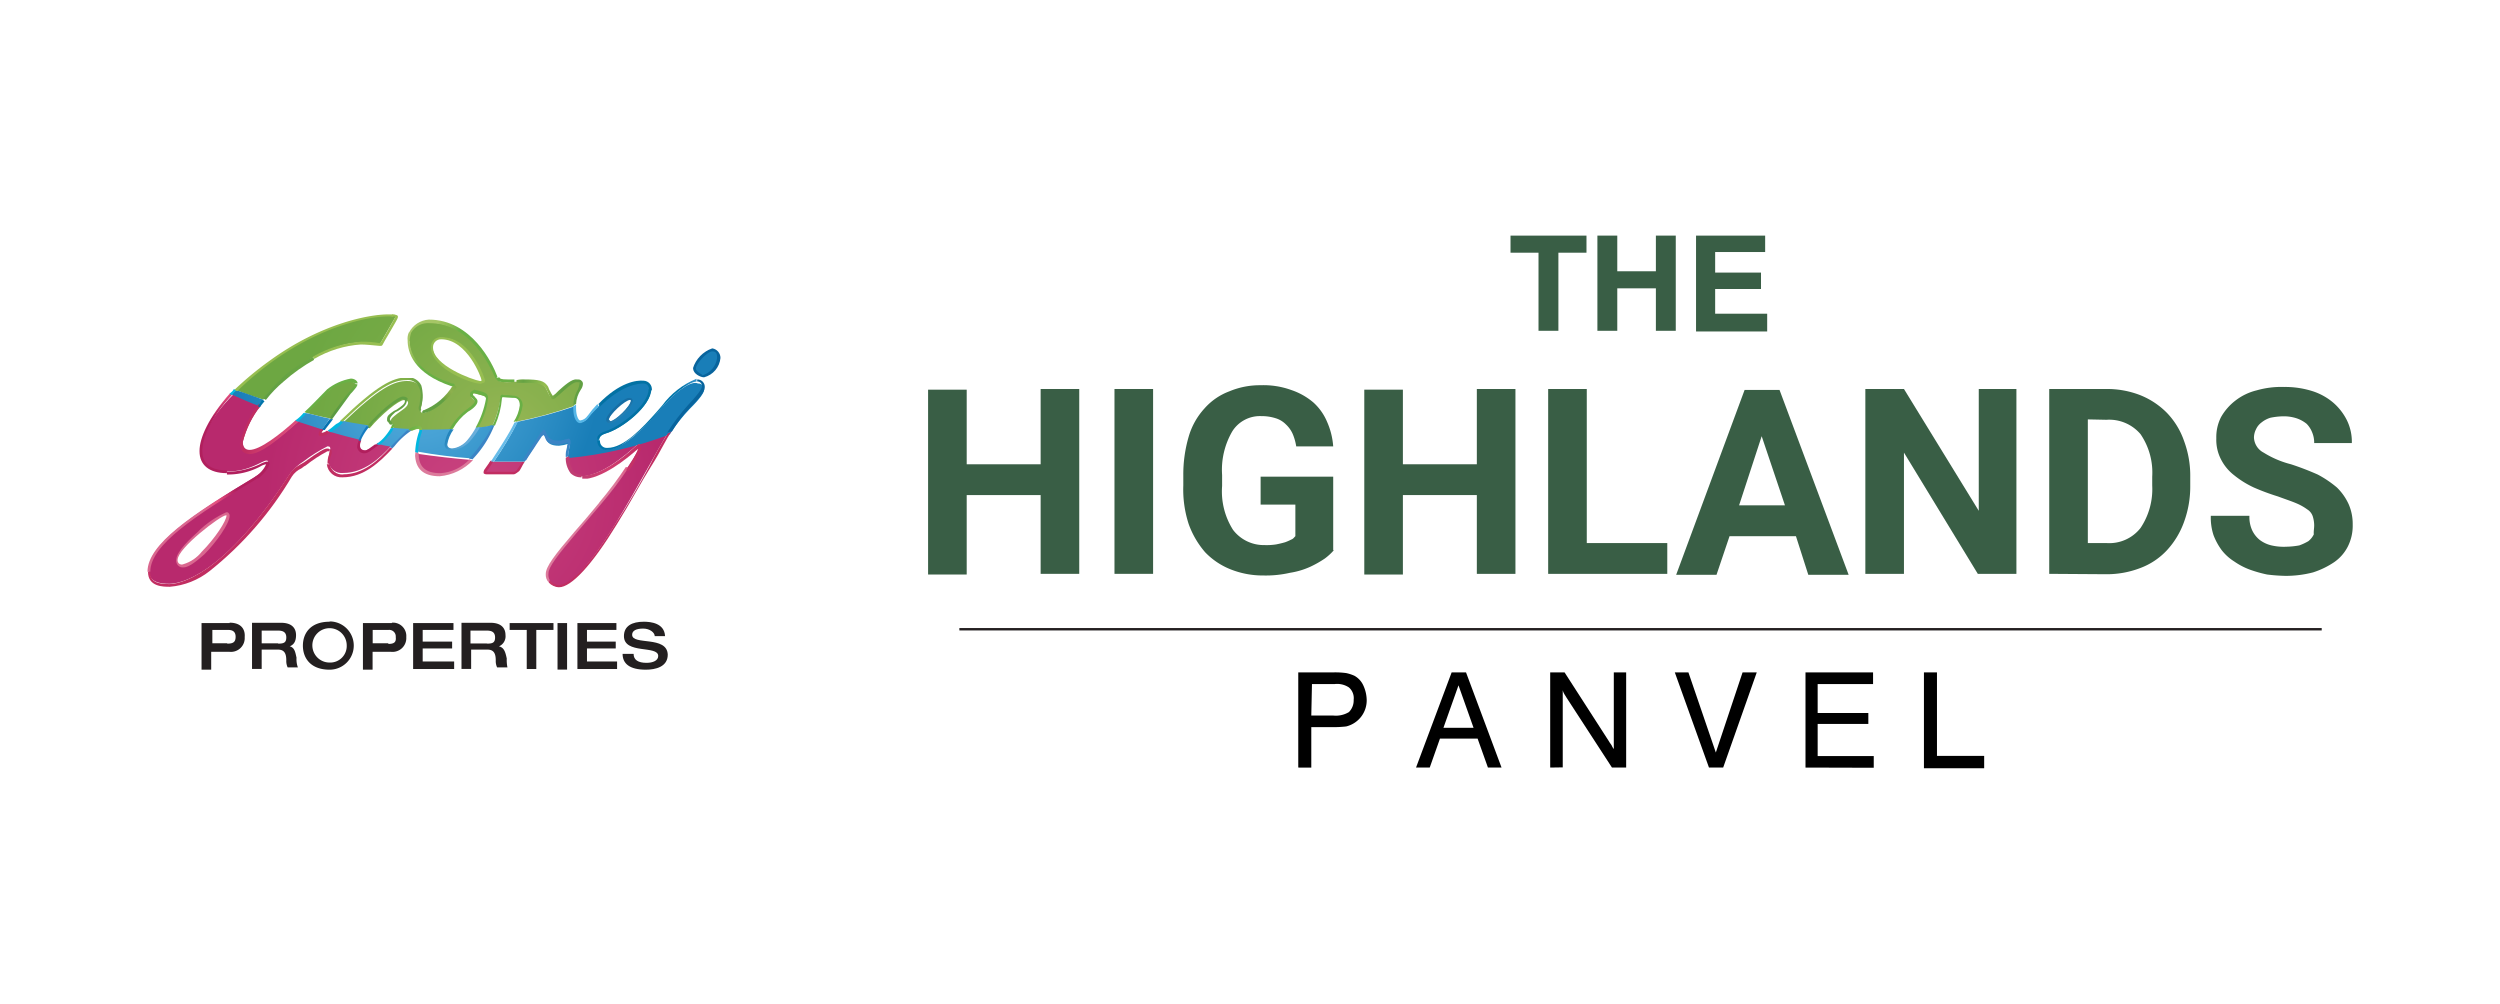 <svg id="Layer_1" data-name="Layer 1" xmlns="http://www.w3.org/2000/svg" xmlns:xlink="http://www.w3.org/1999/xlink" viewBox="0 0 259 104"><defs><style>.cls-1,.cls-2{fill:none;}.cls-2{stroke:#231f20;stroke-miterlimit:10;stroke-width:0.25px;}.cls-3{isolation:isolate;}.cls-4{fill:#395e45;}.cls-5{clip-path:url(#clip-path);}.cls-6{fill:url(#radial-gradient);}.cls-7{clip-path:url(#clip-path-2);}.cls-8{fill:url(#radial-gradient-2);}.cls-9{clip-path:url(#clip-path-3);}.cls-10{fill:url(#radial-gradient-3);}.cls-11{clip-path:url(#clip-path-4);}.cls-12{fill:url(#linear-gradient);}.cls-13{clip-path:url(#clip-path-5);}.cls-14{fill:url(#linear-gradient-2);}.cls-15{clip-path:url(#clip-path-6);}.cls-16{fill:url(#linear-gradient-3);}.cls-17{clip-path:url(#clip-path-7);}.cls-18{fill:url(#linear-gradient-4);}.cls-19{clip-path:url(#clip-path-8);}.cls-20{fill:url(#linear-gradient-5);}.cls-21{clip-path:url(#clip-path-9);}.cls-22{fill:url(#linear-gradient-6);}.cls-23{clip-path:url(#clip-path-10);}.cls-24{fill:url(#linear-gradient-7);}.cls-25{clip-path:url(#clip-path-11);}.cls-26{fill:url(#linear-gradient-8);}.cls-27{clip-path:url(#clip-path-12);}.cls-28{fill:url(#linear-gradient-9);}.cls-29{clip-path:url(#clip-path-13);}.cls-30{fill:url(#linear-gradient-10);}.cls-31{clip-path:url(#clip-path-14);}.cls-32{fill:url(#linear-gradient-11);}.cls-33{clip-path:url(#clip-path-15);}.cls-34{fill:url(#linear-gradient-12);}.cls-35{clip-path:url(#clip-path-16);}.cls-36{fill:url(#linear-gradient-13);}.cls-37{clip-path:url(#clip-path-17);}.cls-38{fill:url(#linear-gradient-14);}.cls-39{clip-path:url(#clip-path-18);}.cls-40{fill:url(#linear-gradient-15);}.cls-41{clip-path:url(#clip-path-19);}.cls-42{fill:url(#linear-gradient-16);}.cls-43{clip-path:url(#clip-path-20);}.cls-44{fill:url(#linear-gradient-17);}.cls-45{clip-path:url(#clip-path-21);}.cls-46{fill:url(#linear-gradient-18);}.cls-47{clip-path:url(#clip-path-22);}.cls-48{fill:url(#linear-gradient-19);}.cls-49{clip-path:url(#clip-path-23);}.cls-50{fill:url(#linear-gradient-20);}.cls-51{clip-path:url(#clip-path-24);}.cls-52{fill:url(#linear-gradient-21);}.cls-53{clip-path:url(#clip-path-25);}.cls-54{fill:url(#linear-gradient-22);}.cls-55{clip-path:url(#clip-path-26);}.cls-56{fill:url(#linear-gradient-23);}.cls-57{clip-path:url(#clip-path-27);}.cls-58{fill:url(#linear-gradient-24);}.cls-59{clip-path:url(#clip-path-28);}.cls-60{fill:url(#linear-gradient-25);}.cls-61{clip-path:url(#clip-path-29);}.cls-62{fill:url(#linear-gradient-26);}.cls-63{clip-path:url(#clip-path-30);}.cls-64{fill:url(#linear-gradient-27);}.cls-65{clip-path:url(#clip-path-31);}.cls-66{fill:url(#linear-gradient-28);}.cls-67{clip-path:url(#clip-path-32);}.cls-68{fill:url(#linear-gradient-29);}.cls-69{clip-path:url(#clip-path-33);}.cls-70{fill:url(#linear-gradient-30);}.cls-71{clip-path:url(#clip-path-34);}.cls-72{fill:url(#linear-gradient-31);}.cls-73{clip-path:url(#clip-path-35);}.cls-74{fill:url(#linear-gradient-32);}.cls-75{clip-path:url(#clip-path-36);}.cls-76{fill:url(#linear-gradient-33);}.cls-77{clip-path:url(#clip-path-37);}.cls-78{fill:url(#linear-gradient-34);}.cls-79{clip-path:url(#clip-path-38);}.cls-80{fill:url(#linear-gradient-35);}.cls-81{clip-path:url(#clip-path-39);}.cls-82{fill:url(#linear-gradient-36);}.cls-83{clip-path:url(#clip-path-40);}.cls-84{fill:url(#linear-gradient-37);}.cls-85{clip-path:url(#clip-path-41);}.cls-86{fill:url(#linear-gradient-38);}.cls-87{clip-path:url(#clip-path-42);}.cls-88{fill:url(#linear-gradient-39);}.cls-89{fill:#00b7e0;}.cls-90{fill:#157bc0;}.cls-91{fill:#3b84c5;}.cls-92{fill:#0174a9;}.cls-93{fill:#67bce9;}.cls-94{fill:#0672b1;}.cls-95{fill:#b11f5d;}.cls-96{fill:#97be50;}.cls-97{fill:#231f20;}</style><clipPath id="clip-path"><path class="cls-1" d="M34,40.51l-2.26,2.27c.85.21,1.63.43,2.48.57.78-1.07,1.77-2.41,2-2.63.43-.49.64-.71.64-.85s-.28-.35-.57-.35a2.93,2.93,0,0,0-2.27,1M44.78,36a.93.93,0,0,1,1-1c2.83,0,4.32,4.11,4.32,4.4s-.07.14-.28.14c-1,0-5-1.63-5-3.55m-2.41-.64c0,1.42.85,3.41,4.47,4.61.14.07.14.07.14.15s-1.7,2.41-3.19,2.69a.3.3,0,0,1-.28-.28,6.58,6.58,0,0,0,.21-1.35c0-.71-.21-1.7-1.56-1.7s-2.84.64-6.74,4.39c.93.15,1.92.36,2.84.5,1.21-1.42,3-2.91,3.55-2.91.28,0,.42.14.42.22.07.49-.71.85-1.13,1.2s-.71.5-.64.85c0,.14.28.21.28.5a.39.39,0,0,1-.14.35,15.29,15.29,0,0,0,1.92.15,1.63,1.63,0,0,1,.78-.29c.21,0,.28.14.28.21h0c1.06,0,2.06,0,3.12-.07a6.82,6.82,0,0,1,1.63-1.91c.57-.36.92-.71.92-.92s-.49-.5-.49-.71.14-.36.56-.22,1.07.15,1.07.57a8.79,8.79,0,0,1-1.07,3L51,44.13a9.71,9.71,0,0,0,.86-2.84.26.26,0,0,1,.28-.28,9.38,9.38,0,0,1,1.21.14A.79.79,0,0,1,54,42a4.73,4.73,0,0,1-.56,1.7,42.6,42.6,0,0,0,6-1.63c.08-1.2.71-1.77.71-2.2,0-.28-.14-.42-.49-.42-.78,0-2.27,1.77-2.49,1.77s-.49-.85-.7-1.13c-.36-.5-.86-.57-2.27-.57-.71,0-1.14.07-1.71.07s-.85-.07-1-.36-2.2-5.81-7-5.81a1.83,1.83,0,0,0-2.13,1.91M28.05,37.39a39.74,39.74,0,0,0-3.62,3,26.11,26.11,0,0,0,2.84,1,11.83,11.83,0,0,1,1.91-2c2.77-2.56,6.1-3.9,8.09-3.9.85,0,1.84.14,2,.14s.14,0,.14-.07L41,32.78v-.07a2.5,2.5,0,0,0-.85-.14,24.44,24.44,0,0,0-12,4.82"/></clipPath><radialGradient id="radial-gradient" cx="-1222.68" cy="603.75" r="0.9" gradientTransform="matrix(29.49, 0, 0, -29.49, 36109.14, 17849.93)" gradientUnits="userSpaceOnUse"><stop offset="0" stop-color="#96b654"/><stop offset="0.04" stop-color="#96b654"/><stop offset="0.22" stop-color="#89b14e"/><stop offset="0.59" stop-color="#75aa45"/><stop offset="0.83" stop-color="#6da742"/><stop offset="1" stop-color="#6da742"/></radialGradient><clipPath id="clip-path-2"><path class="cls-1" d="M51,47.82c-.29.42-.5.78-.64,1,0,0-.14.21.14.21H53.3c.14,0,.21-.14.35-.21s.28-.5.64-1H51M43.15,47c0,.86.29,2.2,2.41,2.2a4.34,4.34,0,0,0,3.13-1.56c-1.64-.14-3.55-.35-5.54-.64Zm15.61.43c0,.78.14,1.91,1.49,1.91C62.8,49.3,66,46,66.13,46s.14,0,.14.14-.35,1.42-4.11,6-5.53,6.31-5.53,7.31a1.36,1.36,0,0,0,1.2,1.34c.36,0,2-.14,5.89-6.45,2.77-4.54,4.11-7.3,5.53-9.57-2.55,1.2-6,1.91-10.49,2.62M18.33,58c0-1.28,4.54-4.75,5.11-4.75.14,0,.14.07.14.14,0,1.06-3.26,5.18-4.68,5.18-.43,0-.57-.15-.57-.57m2.48-11.28c0,1.92,1.78,2.13,2.7,2.13,2.41,0,3.62-1.14,4.11-1.14s-.28,1.14-1,1.56c-6.17,3.76-11.21,7-11.21,9.79,0,1.28,1.21,1.42,2.13,1.42S23.08,59.94,30.1,49a5.67,5.67,0,0,1,1.35-1.2,15.15,15.15,0,0,1,2.48-1.56c.29,0,.29.14.29.28a9.55,9.55,0,0,0-.22,1.2A1.4,1.4,0,0,0,35.56,49c2.13,0,3.76-1.49,5-2.84-.43-.14-.85-.14-1.42-.28a3.2,3.2,0,0,1-1.2.78c-.5,0-.64-.21-.64-.5a1.58,1.58,0,0,1,.14-.71c-.92-.21-2-.49-3.19-.85-.29.15-.64.36-.85.29s-.15-.07.07-.29c0,0,.07-.14.14-.14A22.67,22.67,0,0,1,31,43.56c-1.78,1.56-3.83,3.26-5,3.26-.5,0-.85-.28-.85-1A9.23,9.23,0,0,1,27,42.07c-.85-.35-1.84-.78-2.83-1.2-2.34,2.34-3.34,4.39-3.34,5.88"/></clipPath><radialGradient id="radial-gradient-2" cx="-1214.55" cy="598.27" r="0.9" gradientTransform="matrix(22.93, 0, 0, -22.93, 27897.81, 13769.46)" gradientUnits="userSpaceOnUse"><stop offset="0" stop-color="#c9437f"/><stop offset="1" stop-color="#b8296d"/></radialGradient><clipPath id="clip-path-3"><path class="cls-1" d="M39.18,46a12.82,12.82,0,0,0,1.42.29,11.44,11.44,0,0,1,1.92-1.85,19.08,19.08,0,0,1-1.92-.14A5,5,0,0,1,39.18,46m10.29-1.77c-.64,1.21-1.56,2.27-2.7,2.27-.35,0-.57-.14-.57-.5a2.87,2.87,0,0,1,.64-1.56c-1.13.07-2.2.07-3.19.07a10.9,10.9,0,0,0-.43,2.27,53.12,53.12,0,0,0,5.61.71A10.56,10.56,0,0,0,51.1,44a6.18,6.18,0,0,1-1.63.28m-14.54-.21a6.56,6.56,0,0,1-.85.64c1.2.35,2.27.63,3.19.85a4.75,4.75,0,0,1,.92-1.49c-.92-.15-1.92-.29-2.84-.5a1.56,1.56,0,0,1-.42.5m-4.19-.43,2.63.85c.14-.21.49-.64.78-1.13-.85-.14-1.63-.43-2.49-.57-.35.28-.63.57-.92.85M24,40.87c.93.42,1.92.85,2.84,1.2.14-.21.36-.42.5-.64-1-.35-1.92-.71-2.84-1a1.47,1.47,0,0,0-.5.43m39,2.62a4.55,4.55,0,0,1,2.27-2.2.15.15,0,0,1,.14.14c0,.64-1.7,2.27-2.27,2.27-.07,0-.14-.14-.14-.21m5.68-1.42C67,44,64.78,46.54,62.87,46.54a.75.75,0,0,1-.85-.85c0-.36.21-.64.71-.78,1.77-.5,4.68-2.84,4.68-4.47a.76.76,0,0,0-.78-.85c-.78,0-2.91.35-5.68,3.62a1.2,1.2,0,0,1-.85.56c-.21,0-.49-.49-.49-1.42v-.28a46,46,0,0,1-6,1.63C53,45,52,46.61,51.17,47.82h3.19c.71-1.07,1.63-2.63,1.7-2.63s.14-.14.28-.14c.43,0-.14,1.13,1.57,1.13a4.41,4.41,0,0,0,1-.21.14.14,0,0,1,.14.14,5.48,5.48,0,0,0-.21,1.14v.21A40.16,40.16,0,0,0,69.39,45a16.35,16.35,0,0,1,2.06-2.63c1.14-1.13,1.49-1.7,1.49-2a.59.59,0,0,0-.64-.64c-.49-.28-1.84.36-3.61,2.34M72,38.17c0,.5.71.78.92.78A2.17,2.17,0,0,0,74.43,37a.8.8,0,0,0-.71-.86c-.42.08-1.77,1.35-1.77,2"/></clipPath><radialGradient id="radial-gradient-3" cx="-1210.98" cy="595.79" r="0.9" gradientTransform="matrix(20.88, 0, 0, -20.88, 25328.63, 12479.23)" gradientUnits="userSpaceOnUse"><stop offset="0" stop-color="#53acdc"/><stop offset="0.06" stop-color="#53acdc"/><stop offset="0.33" stop-color="#47a2d5"/><stop offset="0.81" stop-color="#2789c1"/><stop offset="1" stop-color="#197eb8"/></radialGradient><clipPath id="clip-path-4"><path class="cls-1" d="M55.92,45l-.57.85c-.35.5-.85,1.21-1.2,1.84h.35c.28-.49.71-1.06,1.06-1.63l.57-.85.14-.14s.07,0,.15.14c.14.36.21.85,1.41.85.36,0,.64-.14.86-.14a.24.24,0,0,0,.14-.07v.07c0,.07-.07.14-.07.21,0,.29-.15.57-.15.93v.28a.54.54,0,0,0,.29-.07V47c0-.36.14-.57.14-.86a.63.63,0,0,0,.07-.35c0-.28-.14-.35-.21-.35s-.14.07-.29.07a2.18,2.18,0,0,1-.78.14c-.92,0-1.06-.43-1.2-.71s-.14-.43-.36-.43c-.07.22-.28.29-.35.43"/></clipPath><linearGradient id="linear-gradient" x1="-1030.52" y1="647.1" x2="-1029.62" y2="647.1" gradientTransform="matrix(3.46, 2.95, 2.95, -3.46, 1712.94, 5328.61)" gradientUnits="userSpaceOnUse"><stop offset="0" stop-color="#3b84c5"/><stop offset="0.39" stop-color="#4498d3"/><stop offset="0.43" stop-color="#459bd5"/><stop offset="0.55" stop-color="#3e9ed6"/><stop offset="0.72" stop-color="#2ca5d9"/><stop offset="0.92" stop-color="#0eb1de"/><stop offset="1" stop-color="#00b7e0"/></linearGradient><clipPath id="clip-path-5"><path class="cls-1" d="M49.32,44.27a8.45,8.45,0,0,1-.92,1.35,2.48,2.48,0,0,1-1.56.85c-.14,0-.5-.07-.5-.43A3.55,3.55,0,0,1,47,44.48h-.35A3.47,3.47,0,0,0,46.06,46c0,.43.28.64.71.64a2.84,2.84,0,0,0,1.84-.85,9,9,0,0,0,1.14-1.56h-.43"/></clipPath><linearGradient id="linear-gradient-2" x1="-1007.26" y1="607.74" x2="-1006.36" y2="607.74" gradientTransform="matrix(3.56, 2.11, 2.11, -3.56, 2352.3, 4329.4)" gradientUnits="userSpaceOnUse"><stop offset="0" stop-color="#197eb8"/><stop offset="0.29" stop-color="#4095c9"/><stop offset="0.59" stop-color="#61a9d7"/><stop offset="0.83" stop-color="#75b5e0"/><stop offset="1" stop-color="#7cb9e3"/></linearGradient><clipPath id="clip-path-6"><path class="cls-1" d="M67.2,40.3c0,1.56-2.77,3.83-4.54,4.4-.5.14-.85.49-.85.85h.28c0-.29.21-.5.64-.64,1.77-.5,4.75-2.91,4.75-4.61Z"/></clipPath><linearGradient id="linear-gradient-3" x1="-1118.37" y1="532.7" x2="-1117.47" y2="532.7" gradientTransform="matrix(6.29, 0, 0, -6.29, 7093.03, 3392.02)" gradientUnits="userSpaceOnUse"><stop offset="0" stop-color="#0075aa"/><stop offset="1" stop-color="#0271a3"/></linearGradient><clipPath id="clip-path-7"><path class="cls-1" d="M60.88,43.06a1.07,1.07,0,0,1-.78.5c-.14,0-.42-.43-.42-1.28v-.35l-.29.14v.21c0,1.07.36,1.56.71,1.56a1.49,1.49,0,0,0,.93-.63,6.92,6.92,0,0,1,1-1.07l-.14-.28a10,10,0,0,0-1,1.2"/></clipPath><linearGradient id="linear-gradient-4" x1="-1618.55" y1="933.84" x2="-1617.65" y2="933.84" gradientTransform="matrix(-2.08, 0.22, 0.22, 2.08, -3516.98, -1550.82)" gradientUnits="userSpaceOnUse"><stop offset="0" stop-color="#55b6e7"/><stop offset="0.6" stop-color="#3796d2"/><stop offset="1" stop-color="#157bc0"/></linearGradient><clipPath id="clip-path-8"><path class="cls-1" d="M62,41.86l.14.28c2.27-2.27,4-2.41,4.54-2.41s.57.57.57.71h.28a.89.89,0,0,0-.85-1c-.71-.07-2.48.14-4.68,2.41"/></clipPath><linearGradient id="linear-gradient-5" x1="-894.48" y1="426.06" x2="-893.58" y2="426.06" gradientTransform="matrix(2.47, 0.23, 0.23, -2.47, 2171.54, 1298.18)" gradientUnits="userSpaceOnUse"><stop offset="0" stop-color="#55b6e7"/><stop offset="0.6" stop-color="#368dc3"/><stop offset="0.74" stop-color="#2885ba"/><stop offset="1" stop-color="#0271a3"/></linearGradient><clipPath id="clip-path-9"><path class="cls-1" d="M63.08,43.49c0-.5,1.7-2.06,2.2-2.06a.07.07,0,0,1,.07.07c0,.57-1.63,2.13-2.13,2.13-.07-.14-.14-.14-.14-.14m-.28,0a.33.33,0,0,0,.35.35c.64,0,2.41-1.56,2.41-2.34a.32.32,0,0,0-.35-.28c-.57-.07-2.41,1.63-2.41,2.27"/></clipPath><linearGradient id="linear-gradient-6" x1="-1614.39" y1="502.02" x2="-1613.49" y2="502.02" gradientTransform="matrix(-1.6, -2.09, -2.09, 1.6, -1461.17, -4138.38)" gradientUnits="userSpaceOnUse"><stop offset="0" stop-color="#459dc8"/><stop offset="0.28" stop-color="#3d95c2"/><stop offset="0.73" stop-color="#277fb2"/><stop offset="1" stop-color="#166ea5"/></linearGradient><clipPath id="clip-path-10"><path class="cls-1" d="M72.09,38.17c0-.5,1.21-1.77,1.7-1.77s.5.35.5.71a2.19,2.19,0,0,1-1.49,1.77c0-.07-.71-.36-.71-.71m-.28,0c0,.57.78.92,1.13.92a2.29,2.29,0,0,0,1.7-2,1,1,0,0,0-.85-1,3.18,3.18,0,0,0-2,2.06"/></clipPath><linearGradient id="linear-gradient-7" x1="-607.11" y1="488.93" x2="-606.21" y2="488.93" gradientTransform="matrix(1.42, 0.59, 0.59, -1.42, 644.26, 1086.43)" gradientUnits="userSpaceOnUse"><stop offset="0" stop-color="#55b6e7"/><stop offset="0.6" stop-color="#328abf"/><stop offset="0.79" stop-color="#207ab0"/><stop offset="1" stop-color="#08649d"/></linearGradient><clipPath id="clip-path-11"><path class="cls-1" d="M68.61,42l-.49.57c-1.56,1.77-3.48,3.83-5.18,3.83a.7.7,0,0,1-.78-.78h-.28a.94.94,0,0,0,.85,1,3.38,3.38,0,0,0,1.56-.43,17.58,17.58,0,0,0,3.9-3.54l.5-.57c1.7-1.91,3-2.55,3.47-2.55v-.29A8.34,8.34,0,0,0,68.61,42"/></clipPath><linearGradient id="linear-gradient-8" x1="-1164.2" y1="406.77" x2="-1163.31" y2="406.77" gradientTransform="matrix(3.59, -2.41, -2.41, -3.59, 5232.55, -1302.06)" gradientUnits="userSpaceOnUse"><stop offset="0" stop-color="#0075aa"/><stop offset="0.21" stop-color="#1c84bb"/><stop offset="0.4" stop-color="#318fc7"/><stop offset="1" stop-color="#55b6e7"/></linearGradient><clipPath id="clip-path-12"><path class="cls-1" d="M72.23,39.52a.48.48,0,0,1,.5.49c0,.15-.14.57-1.42,1.92a20.4,20.4,0,0,0-2.2,2.91,1,1,0,0,1,.5-.14,13.7,13.7,0,0,1,1.91-2.49c.92-.92,1.49-1.63,1.49-2.05a.76.76,0,0,0-.78-.85Z"/></clipPath><linearGradient id="linear-gradient-9" x1="-928.86" y1="749.99" x2="-927.96" y2="749.99" gradientTransform="matrix(1.64, 2.41, 2.41, -1.64, -217.58, 3504.07)" gradientUnits="userSpaceOnUse"><stop offset="0" stop-color="#55b6e7"/><stop offset="0.43" stop-color="#328abf"/><stop offset="0.71" stop-color="#207ab0"/><stop offset="1" stop-color="#08649d"/></linearGradient><clipPath id="clip-path-13"><path class="cls-1" d="M37,46.33a.72.72,0,0,0,.78.63c.36,0,.85-.42,1.42-.85-.14,0-.21-.07-.35-.07-.5.36-.85.64-1.07.64s-.49-.14-.49-.42a1.17,1.17,0,0,1,.14-.64c-.07,0-.14-.07-.21-.07a1.51,1.51,0,0,0-.22.78"/></clipPath><linearGradient id="linear-gradient-10" x1="-928.49" y1="404.29" x2="-927.59" y2="404.29" gradientTransform="matrix(2.59, 0, 0, -2.59, 2445.44, 1095.18)" gradientUnits="userSpaceOnUse"><stop offset="0" stop-color="#b11f5d"/><stop offset="0.2" stop-color="#c7336b"/><stop offset="0.43" stop-color="#e54e7f"/><stop offset="1" stop-color="#da678f"/></linearGradient><clipPath id="clip-path-14"><path class="cls-1" d="M33.15,44.62a.54.54,0,0,0-.14.43l.14.14a1.5,1.5,0,0,0,1.07-.42c-.14-.07-.22-.07-.36-.15a1.06,1.06,0,0,1-.56.22.24.24,0,0,0,.07-.14c0-.08.07-.15.14-.22-.14,0-.14-.07-.29-.07s-.07.14-.07.21"/></clipPath><linearGradient id="linear-gradient-11" x1="-910.94" y1="392.47" x2="-910.04" y2="392.47" gradientTransform="matrix(2.46, 0, 0, -2.46, 2274.78, 1011.13)" gradientUnits="userSpaceOnUse"><stop offset="0" stop-color="#c12d61"/><stop offset="0.5" stop-color="#cb4374"/><stop offset="1" stop-color="#d45584"/></linearGradient><clipPath id="clip-path-15"><path class="cls-1" d="M18.4,58c0-1.21,4.47-4.61,5-4.61h.07c0,.57-1.21,2.41-2.56,3.76A3.82,3.82,0,0,1,19,58.45.43.43,0,0,1,18.4,58m2.2-3c-.85.78-2.34,2.13-2.34,3a.68.68,0,0,0,.78.78c.57,0,1.49-.78,2.13-1.35,1.2-1.2,2.62-3.19,2.62-4a.26.26,0,0,0-.07-.21c-.07-.15-.14-.15-.28-.15a10.05,10.05,0,0,0-2.84,1.92"/></clipPath><linearGradient id="linear-gradient-12" x1="-1053.16" y1="702.67" x2="-1052.26" y2="702.67" gradientTransform="matrix(2.66, 3.93, 3.93, -2.66, 52.02, 6061.76)" xlink:href="#linear-gradient-10"/><clipPath id="clip-path-16"><path class="cls-1" d="M24.86,45.9c0,.85.49,1.14,1,1.14,1.13,0,3-1.49,5.11-3.41l-.29-.14c-1.7,1.56-3.76,3.12-4.82,3.12-.5,0-.71-.35-.71-.85A10.91,10.91,0,0,1,27,42a.54.54,0,0,1-.21-.14,11,11,0,0,0-1.91,4"/></clipPath><linearGradient id="linear-gradient-13" x1="-1082.29" y1="625.22" x2="-1081.39" y2="625.22" gradientTransform="matrix(4.92, 3.43, 3.43, -4.92, 3207.44, 6832.86)" gradientUnits="userSpaceOnUse"><stop offset="0" stop-color="#c12d61"/><stop offset="0.43" stop-color="#db4b7a"/><stop offset="1" stop-color="#da678f"/></linearGradient><clipPath id="clip-path-17"><path class="cls-1" d="M15.28,59.23h.29c0-2.76,4.61-5.81,11.06-9.64l-.14-.21c-6.6,3.9-11.21,7-11.21,9.85"/></clipPath><linearGradient id="linear-gradient-14" x1="-1159.26" y1="424.26" x2="-1158.36" y2="424.26" gradientTransform="matrix(3.96, -2.39, -2.39, -3.96, 5623.05, -1041.92)" gradientUnits="userSpaceOnUse"><stop offset="0" stop-color="#da678f"/><stop offset="0.43" stop-color="#e5507f"/><stop offset="0.67" stop-color="#ce3a70"/><stop offset="1" stop-color="#b11f5d"/></linearGradient><clipPath id="clip-path-18"><path class="cls-1" d="M20.67,46.75c0,1.42,1,2.27,2.84,2.27v-.28c-.92,0-2.55-.22-2.55-2,0-1.35.85-3.47,3.12-5.88a.62.62,0,0,1-.22-.15c-2.27,2.56-3.19,4.68-3.19,6"/></clipPath><linearGradient id="linear-gradient-15" x1="-672.41" y1="809.37" x2="-671.52" y2="809.37" gradientTransform="matrix(1.03, 1.31, 1.31, -1.03, -348.52, 1758.11)" xlink:href="#linear-gradient-14"/><clipPath id="clip-path-19"><path class="cls-1" d="M35.56,49.16a1.35,1.35,0,0,1-1.41-1.06h-.29a1.52,1.52,0,0,0,1.63,1.35c2.2,0,3.83-1.56,5.18-3-.14,0-.14-.07-.28-.07-1.21,1.34-2.77,2.76-4.83,2.76"/></clipPath><linearGradient id="linear-gradient-16" x1="-1661.77" y1="704.36" x2="-1660.87" y2="704.36" gradientTransform="matrix(-2.22, -0.94, -0.94, 2.22, -2996.45, -3082.09)" gradientUnits="userSpaceOnUse"><stop offset="0" stop-color="#c12d61"/><stop offset="0.43" stop-color="#db547f"/><stop offset="1" stop-color="#dc7a9b"/></linearGradient><clipPath id="clip-path-20"><path class="cls-1" d="M31.52,47.89l-.14.07-.35.21a2.85,2.85,0,0,0-1.07,1C23,60,18.33,60.51,17.55,60.51c-1.2,0-2-.21-2-1.28h-.22c0,1.56,1.56,1.56,2.27,1.56a7.68,7.68,0,0,0,4.12-1.63,35.76,35.76,0,0,0,8.51-9.78,2.34,2.34,0,0,1,1-.86l.28-.21.14-.07a14.84,14.84,0,0,1,2.27-1.49h.15l.14-.14c-.14-.14-.14-.14-.36-.14s-.78.28-2.34,1.42"/></clipPath><linearGradient id="linear-gradient-17" x1="-1058.28" y1="604.8" x2="-1057.38" y2="604.8" gradientTransform="matrix(4.59, 2.51, 2.51, -4.59, 3355.95, 5481.12)" gradientUnits="userSpaceOnUse"><stop offset="0" stop-color="#da678f"/><stop offset="0.43" stop-color="#e04e7c"/><stop offset="0.46" stop-color="#de4c7a"/><stop offset="1" stop-color="#c12d61"/></linearGradient><clipPath id="clip-path-21"><path class="cls-1" d="M43,46.82V47q0,2.34,2.55,2.34A5.42,5.42,0,0,0,49,47.67a.68.68,0,0,1-.36-.07,4.53,4.53,0,0,1-3,1.42c-1.56,0-2.27-.64-2.27-2.06v-.07a1.43,1.43,0,0,1-.36-.07Z"/></clipPath><linearGradient id="linear-gradient-18" x1="-983.23" y1="469.74" x2="-982.33" y2="469.74" gradientTransform="matrix(3.26, 0.25, 0.25, -3.26, 3135.92, 1826.92)" gradientUnits="userSpaceOnUse"><stop offset="0" stop-color="#dc7a9b"/><stop offset="0.57" stop-color="#db547f"/><stop offset="1" stop-color="#c12d61"/></linearGradient><clipPath id="clip-path-22"><path class="cls-1" d="M54.15,47.82c-.36.49-.57.85-.64.92s-.21.14-.29.14H50.39l.49-.71a2.12,2.12,0,0,0,.22-.43h-.29c-.07.15-.14.15-.14.22l-.5.71a.71.71,0,0,0-.07.21V49c0,.07.15.14.29.14h2.83c.15,0,.29-.14.5-.28s.28-.5.71-1.14a.27.27,0,0,1-.28.15"/></clipPath><linearGradient id="linear-gradient-19" x1="-1605" y1="519.61" x2="-1604.1" y2="519.61" gradientTransform="matrix(-1.74, -2.11, -2.11, 1.74, -1645.98, -4243.28)" xlink:href="#linear-gradient-13"/><clipPath id="clip-path-23"><path class="cls-1" d="M58.61,47.39h0a2.63,2.63,0,0,0,.5,1.63,1.51,1.51,0,0,0,1.14.43v-.29a1,1,0,0,1-.86-.35A2.53,2.53,0,0,1,59,47.25a1.12,1.12,0,0,1-.36.14"/></clipPath><linearGradient id="linear-gradient-20" x1="-3561.8" y1="97.76" x2="-3560.9" y2="97.76" gradientTransform="matrix(-0.29, -0.31, -0.31, 0.29, -943.56, -1088.93)" gradientUnits="userSpaceOnUse"><stop offset="0" stop-color="#c03d72"/><stop offset="0.7" stop-color="#ec5187"/><stop offset="0.8" stop-color="#e35286"/><stop offset="1" stop-color="#d45485"/></linearGradient><clipPath id="clip-path-24"><path class="cls-1" d="M34.22,46.54l-.07.14h0v.14a.58.58,0,0,1-.07.29,2.49,2.49,0,0,0-.15.92h.22a2.63,2.63,0,0,1,.14-.85.66.66,0,0,0,.07-.36v-.07c0-.07,0-.14-.14-.21Z"/></clipPath><linearGradient id="linear-gradient-21" x1="-1627.48" y1="-49.02" x2="-1626.58" y2="-49.02" gradientTransform="matrix(0.11, -1.31, -1.31, -0.11, 151.12, -2085.7)" gradientUnits="userSpaceOnUse"><stop offset="0" stop-color="#dc7a9b"/><stop offset="0.43" stop-color="#dd5480"/><stop offset="1" stop-color="#c12d61"/></linearGradient><clipPath id="clip-path-25"><path class="cls-1" d="M62.09,52.07c-1,1.21-1.84,2.2-2.55,3-2.06,2.41-3,3.62-3,4.4a1.21,1.21,0,0,0,.28.85l.14-.21a1.09,1.09,0,0,1-.14-.71c0-.64.92-1.85,2.91-4.19.71-.85,1.56-1.84,2.55-3a38.78,38.78,0,0,0,2.84-3.76l-.28-.07a39.7,39.7,0,0,1-2.77,3.69"/></clipPath><linearGradient id="linear-gradient-22" x1="-1240.03" y1="496.21" x2="-1239.13" y2="496.21" gradientTransform="matrix(5, -6.14, -6.14, -5, 9308.23, -5084.54)" xlink:href="#linear-gradient-21"/><clipPath id="clip-path-26"><path class="cls-1" d="M69.18,44.91a33.71,33.71,0,0,0-1.91,3.4c-.93,1.7-2.06,3.76-3.55,6-3.4,5.53-5.18,6.31-5.89,6.31a1.38,1.38,0,0,1-.85-.49l-.14.21a1.51,1.51,0,0,0,1.07.5c1.27,0,3.4-2.27,6-6.53,1.42-2.27,2.49-4.33,3.55-6s1.42-2.62,2.2-3.76a.76.76,0,0,1-.5.36"/></clipPath><linearGradient id="linear-gradient-23" x1="-1077.33" y1="576.09" x2="-1076.43" y2="576.09" gradientTransform="matrix(5.3, 1.83, 1.83, -5.3, 4710.37, 5078.36)" gradientUnits="userSpaceOnUse"><stop offset="0" stop-color="#dc7a9b"/><stop offset="0.26" stop-color="#dd5480"/><stop offset="1" stop-color="#c12d61"/></linearGradient><clipPath id="clip-path-27"><path class="cls-1" d="M66.2,46c-.07,0-.14.07-.42.29-.92.85-3.41,3-5.53,3v.36c2.12,0,4.75-2.2,5.67-3,.14-.07.14-.14.21-.14a10.82,10.82,0,0,1-1.27,2.2l.28.07a10,10,0,0,0,1.28-2.27.24.24,0,0,0-.08-.21c0-.29,0-.29-.14-.29h0"/></clipPath><linearGradient id="linear-gradient-24" x1="-1129.78" y1="540.54" x2="-1128.88" y2="540.54" gradientTransform="matrix(6.88, 0, 0, -6.88, 7833.13, 3766.69)" gradientUnits="userSpaceOnUse"><stop offset="0" stop-color="#c03d72"/><stop offset="0.43" stop-color="#d03d70"/><stop offset="1" stop-color="#c12d61"/></linearGradient><clipPath id="clip-path-28"><path class="cls-1" d="M51.81,41.29A7.91,7.91,0,0,1,51,44.13c.15,0,.22-.07.29-.07A8.49,8.49,0,0,0,52,41.29c0-.14.07-.14.14-.14s.71.07,1,.07h.15c.21,0,.56.14.56.78a3.88,3.88,0,0,1-.64,1.7c.15,0,.22-.07.36-.07A4.56,4.56,0,0,0,54.15,42a1,1,0,0,0-.85-1h-.08a6.15,6.15,0,0,0-1.06-.07c-.21-.15-.35.07-.35.35"/></clipPath><linearGradient id="linear-gradient-25" x1="-775.48" y1="687.86" x2="-774.59" y2="687.86" gradientTransform="matrix(1.56, 1.41, 1.41, -1.56, 297.02, 2209.45)" gradientUnits="userSpaceOnUse"><stop offset="0" stop-color="#69b045"/><stop offset="1" stop-color="#97be51"/></linearGradient><clipPath id="clip-path-29"><path class="cls-1" d="M44.86,36a.82.82,0,0,1,.85-.85c2.69,0,4.18,4,4.18,4.26,0,0,0,.07-.14.07-.85-.14-4.89-1.63-4.89-3.48m-.22,0c0,2.13,4.12,3.76,5.18,3.76.35,0,.43-.21.43-.35s-1.42-4.47-4.47-4.47A1,1,0,0,0,44.64,36"/></clipPath><linearGradient id="linear-gradient-26" x1="-1082.15" y1="394.71" x2="-1081.25" y2="394.71" gradientTransform="matrix(3.36, -1.18, -1.18, -3.36, 4145.91, 91.44)" xlink:href="#linear-gradient-25"/><clipPath id="clip-path-30"><path class="cls-1" d="M42.3,44.55h.5a1.29,1.29,0,0,1,.5-.14c.14,0,.14.07.14.14h.28v-.07c0-.07,0-.35-.42-.35a1.43,1.43,0,0,0-1,.42"/></clipPath><linearGradient id="linear-gradient-27" x1="-576.95" y1="577.31" x2="-576.05" y2="577.31" gradientTransform="matrix(1.29, 0.75, 0.75, -1.29, 351.86, 1225.07)" gradientUnits="userSpaceOnUse"><stop offset="0" stop-color="#69b045"/><stop offset="0.39" stop-color="#75b649"/><stop offset="0.55" stop-color="#7bba4c"/><stop offset="1" stop-color="#97be51"/></linearGradient><clipPath id="clip-path-31"><path class="cls-1" d="M48.83,40.58c-.14.07-.14.21-.14.36s.14.21.28.35.14.21.21.28-.21.43-.85.86a6.83,6.83,0,0,0-1.77,2h.35a5.83,5.83,0,0,1,1.56-1.77c.64-.36,1-.78,1-1.06s-.15-.29-.29-.5S49,41,49,40.94v-.15c.07-.07.14-.07.35,0l.29.08c.49.14.64.14.71.42a9.4,9.4,0,0,1-1.07,3c.15,0,.22,0,.29-.07a7.36,7.36,0,0,0,1-3c0-.5-.43-.57-.85-.71l-.28-.07c-.15,0-.22-.07-.29-.07a1.53,1.53,0,0,0-.35.21"/></clipPath><linearGradient id="linear-gradient-28" x1="-811.07" y1="603.54" x2="-810.18" y2="603.54" gradientTransform="matrix(1.95, 1.2, 1.2, -1.95, 904.69, 2197.45)" xlink:href="#linear-gradient-25"/><clipPath id="clip-path-32"><path class="cls-1" d="M33.86,40.37l-.49.5c-.5.49-1.07,1.13-1.85,1.84.14,0,.14.07.29.07.56-.57,1.2-1.13,1.7-1.7l.49-.5a3.59,3.59,0,0,1,2.27-1,1.39,1.39,0,0,1,.5.14h.28c0-.28-.35-.5-.7-.5a5.5,5.5,0,0,0-2.49,1.14"/></clipPath><linearGradient id="linear-gradient-29" x1="-854.66" y1="479.48" x2="-853.76" y2="479.48" gradientTransform="matrix(2.33, 0.59, 0.59, -2.33, 1738.6, 1661.34)" gradientUnits="userSpaceOnUse"><stop offset="0" stop-color="#97be51"/><stop offset="0.39" stop-color="#7bba4c"/><stop offset="0.57" stop-color="#75b649"/><stop offset="1" stop-color="#69b045"/></linearGradient><clipPath id="clip-path-33"><path class="cls-1" d="M36.77,39.8c0,.14-.21.36-.5.71l-.14.14c-.21.22-1.27,1.63-2,2.7.14,0,.14.07.28.07.78-1.07,1.7-2.34,1.92-2.63l.14-.14c.42-.49.56-.64.56-.85Z"/></clipPath><linearGradient id="linear-gradient-30" x1="-1056.7" y1="457.42" x2="-1055.81" y2="457.42" gradientTransform="matrix(3.94, -0.43, -0.43, -3.94, 4393.97, 1385.35)" gradientUnits="userSpaceOnUse"><stop offset="0" stop-color="#5c9942"/><stop offset="0.09" stop-color="#5c9942"/><stop offset="0.58" stop-color="#64a744"/><stop offset="0.82" stop-color="#69b045"/><stop offset="0.89" stop-color="#69b045"/><stop offset="1" stop-color="#69b045"/></linearGradient><clipPath id="clip-path-34"><path class="cls-1" d="M29.18,39.23a16.72,16.72,0,0,0-1.91,2.06l.28.14a12.2,12.2,0,0,1,1.84-1.91,18,18,0,0,1,3.2-2.27L32.44,37a12,12,0,0,0-3.26,2.19"/></clipPath><linearGradient id="linear-gradient-31" x1="-1110.17" y1="527.47" x2="-1109.27" y2="527.47" gradientTransform="matrix(5.95, 0, 0, -5.95, 6631.6, 3177.19)" gradientUnits="userSpaceOnUse"><stop offset="0" stop-color="#5c9942"/><stop offset="0.03" stop-color="#5c9942"/><stop offset="0.35" stop-color="#62a043"/><stop offset="0.83" stop-color="#68a543"/><stop offset="1" stop-color="#68a543"/></linearGradient><clipPath id="clip-path-35"><path class="cls-1" d="M35.21,43.63c.14,0,.21.07.28.07,3.76-3.61,5.25-4.32,6.6-4.32a1.22,1.22,0,0,1,1.21.56,1.67,1.67,0,0,1,.28,1A10,10,0,0,1,43.44,42a.53.53,0,0,0-.07.28c0,.15.07.22.14.36l.14-.21c-.07,0-.07-.08-.07-.15a.26.26,0,0,1,.07-.21,4,4,0,0,0,.14-1.13,3.81,3.81,0,0,0-.14-1,1.51,1.51,0,0,0-1.56-.85c-1.42.07-3,.78-6.88,4.54"/></clipPath><linearGradient id="linear-gradient-32" x1="-1164.28" y1="564.14" x2="-1163.38" y2="564.14" gradientTransform="matrix(9.65, 0, 0, -9.65, 11270.48, 5485.36)" gradientUnits="userSpaceOnUse"><stop offset="0" stop-color="#97be51"/><stop offset="0.8" stop-color="#7faf47"/><stop offset="1" stop-color="#62a043"/></linearGradient><clipPath id="clip-path-36"><path class="cls-1" d="M46.91,39.94a6.32,6.32,0,0,1-3,2.56h-.07l-.14.21c.07.07.14.14.28.07,1.56-.28,3.41-2.62,3.41-2.84Z"/></clipPath><linearGradient id="linear-gradient-33" x1="-1173.9" y1="273.65" x2="-1173.01" y2="273.65" gradientTransform="matrix(2.05, -1.94, -1.94, -2.05, 2985.66, -1672.4)" gradientUnits="userSpaceOnUse"><stop offset="0" stop-color="#62a043"/><stop offset="0.01" stop-color="#62a043"/><stop offset="0.16" stop-color="#78a641"/><stop offset="0.5" stop-color="#8db04e"/><stop offset="0.85" stop-color="#7bac44"/><stop offset="1" stop-color="#68a543"/></linearGradient><clipPath id="clip-path-37"><path class="cls-1" d="M57.83,40.51a2.8,2.8,0,0,1-.56.5,3.16,3.16,0,0,1-.29-.5c-.14-.21-.14-.42-.28-.57-.36-.49-.85-.63-2.34-.63a2.92,2.92,0,0,0-.85.07v.28h.85c1.35,0,1.77.14,2.13.5.14.14.14.28.28.49.14.43.35.71.5.71s.28-.14.78-.57,1.27-1.2,1.7-1.2.28.07.28.21a1.83,1.83,0,0,1-.14.5,3.72,3.72,0,0,0-.5,1.7l.29-.14a3,3,0,0,1,.49-1.49,1.08,1.08,0,0,0,.22-.57.39.39,0,0,0-.14-.35c-.15-.14-.22-.14-.5-.14-.5-.08-1.28.63-1.92,1.2"/></clipPath><linearGradient id="linear-gradient-34" x1="-1392.68" y1="669.34" x2="-1391.78" y2="669.34" gradientTransform="matrix(-6.5, -1.88, -1.88, 6.5, -7734.98, -6931.65)" gradientUnits="userSpaceOnUse"><stop offset="0" stop-color="#62a043"/><stop offset="0.15" stop-color="#7fae46"/><stop offset="0.29" stop-color="#97be51"/><stop offset="0.66" stop-color="#66a343"/><stop offset="0.76" stop-color="#72a945"/><stop offset="0.84" stop-color="#7faf47"/><stop offset="1" stop-color="#97be51"/></linearGradient><clipPath id="clip-path-38"><path class="cls-1" d="M51.38,39.16c.14.43.5.43,1.14.43h.85v-.28h-.78c-.71,0-.78-.08-.86-.22Z"/></clipPath><linearGradient id="linear-gradient-35" x1="-868.65" y1="362.85" x2="-867.75" y2="362.85" gradientTransform="matrix(2.18, 0, 0, -2.18, 1948.45, 831.8)" gradientUnits="userSpaceOnUse"><stop offset="0" stop-color="#69b045"/><stop offset="0.42" stop-color="#75b649"/><stop offset="0.59" stop-color="#7bba4c"/><stop offset="1" stop-color="#97be51"/></linearGradient><clipPath id="clip-path-39"><path class="cls-1" d="M41.74,41.08c-.5,0-2,1.2-3.13,2.41l-.14.14c-.14.14-.21.28-.35.43.14,0,.21.07.28.07s.14-.14.21-.29.15-.21.29-.28a10.13,10.13,0,0,1,2.76-2.2c.15,0,.29.07.29.14v.07c0,.29-.43.57-.85.86l-.29.14h0c-.49.35-.71.49-.71.85v.14c0,.14.15.14.15.21s.14.14.14.22h.28c0-.22-.14-.29-.21-.43s-.07-.07-.07-.14.07-.29.56-.71h0l.29-.14c.5-.29.92-.64.92-1.14.21-.07,0-.35-.42-.35Z"/></clipPath><linearGradient id="linear-gradient-36" x1="-880.33" y1="773.64" x2="-879.43" y2="773.64" gradientTransform="matrix(1.4, 2.1, 2.1, -1.4, -352.8, 2976.5)" gradientUnits="userSpaceOnUse"><stop offset="0" stop-color="#62a043"/><stop offset="0.21" stop-color="#7fae46"/><stop offset="0.49" stop-color="#97be51"/><stop offset="1" stop-color="#97be51"/></linearGradient><clipPath id="clip-path-40"><path class="cls-1" d="M40.6,44h0c0,.14-.07.21-.14.35h.28a1.18,1.18,0,0,0,.14-.35v-.08L40.6,44Z"/></clipPath><linearGradient id="linear-gradient-37" x1="928.11" y1="1467.39" x2="929" y2="1467.39" gradientTransform="matrix(0.25, 0.36, 0.36, -0.25, -709.86, 74.55)" xlink:href="#linear-gradient-25"/><clipPath id="clip-path-41"><path class="cls-1" d="M42.37,34.41a1.55,1.55,0,0,0-.14.85c0,1.21.57,3.41,4.54,4.75h.07l.29-.07a.23.23,0,0,0-.22-.21h-.07c-3.83-1.21-4.4-3.4-4.4-4.47a3.16,3.16,0,0,1,.15-.78,2,2,0,0,1,1.91-1c4.19,0,6.24,4.4,6.81,5.67v.07l.21-.14V39c-.49-1.35-2.69-5.89-7.09-5.89a2.48,2.48,0,0,0-2.06,1.35"/></clipPath><linearGradient id="linear-gradient-38" x1="-1564.14" y1="554.78" x2="-1563.25" y2="554.78" gradientTransform="matrix(-2.17, -2.29, -2.29, 2.17, -2078.8, -4748.92)" gradientUnits="userSpaceOnUse"><stop offset="0" stop-color="#69b045"/><stop offset="0.34" stop-color="#84b94f"/><stop offset="0.42" stop-color="#8bbb51"/><stop offset="0.68" stop-color="#9bc25e"/><stop offset="0.81" stop-color="#a6c666"/><stop offset="1" stop-color="#a6c666"/></linearGradient><clipPath id="clip-path-42"><path class="cls-1" d="M40.74,32.78c.14,0,.14,0,.21.07-.49.92-1.48,2.63-1.56,2.7h-.07a9.49,9.49,0,0,0-1.91-.15,11.51,11.51,0,0,0-5,1.56l.15.22a11,11,0,0,1,4.82-1.49c.5,0,1.13.07,1.91.14h.22s.14-.07.14-.14,1.56-2.63,1.56-2.77.07-.14,0-.14a.15.15,0,0,0-.14-.14.81.81,0,0,0-.43-.07v.14h.07Z"/></clipPath><linearGradient id="linear-gradient-39" x1="-1749.11" y1="294.75" x2="-1748.21" y2="294.75" gradientTransform="matrix(-0.65, -1.57, -1.57, 0.65, -632.59, -2901)" gradientUnits="userSpaceOnUse"><stop offset="0" stop-color="#68a543"/><stop offset="0.87" stop-color="#80af46"/><stop offset="1" stop-color="#97be51"/></linearGradient></defs><line class="cls-2" x1="99.39" y1="65.19" x2="240.53" y2="65.19"/><g class="cls-3"><path class="cls-4" d="M159.39,34.27V26.18h-2.9V24.41h7.87v1.77h-2.91v8.09Z"/><path class="cls-4" d="M165.49,34.27V24.41h2.06V28.1h4V24.41h2.06v9.86h-2.06v-4.4h-4v4.4Z"/><path class="cls-4" d="M175.71,34.27V24.41h7.16v1.7h-5.18v2.13h4.75v1.7h-4.75V32.5h5.39v1.84h-7.37Z"/></g><path d="M134.5,79.52V69.66h3.62a8.6,8.6,0,0,1,1.34.07,4.11,4.11,0,0,1,.86.28,2.18,2.18,0,0,1,.92,1,3.81,3.81,0,0,1,.35,1.49,2.78,2.78,0,0,1-2.13,2.76,11.56,11.56,0,0,1-1.56.07h-2.05v4.19Zm1.35-5.39h2.27a2.62,2.62,0,0,0,1.63-.36,1.71,1.71,0,0,0,.49-1.27,1.46,1.46,0,0,0-.49-1.28,2.2,2.2,0,0,0-1.49-.35h-2.34Z"/><path d="M146.7,79.52l3.69-9.86h1.49l3.68,9.86h-1.41l-1.07-3h-3.9l-1.06,3Zm2.84-4.12h3.12L151.1,71Z"/><path d="M160.6,79.52V69.66h1.49l4.61,7.16c.07.14.21.29.28.43a1.53,1.53,0,0,0,.21.35V69.66h1.28v9.86H167l-4.75-7.31c-.07-.14-.14-.21-.21-.35a1.22,1.22,0,0,1-.14-.36v8Z"/><path d="M177.05,79.52l-3.54-9.86h1.41l2.84,8.3,2.77-8.3H182l-3.48,9.86Z"/><path d="M187.05,79.52V69.66h7v1.21h-5.74v3h5.25V75h-5.25v3.33h5.81v1.21Z"/><path d="M199.32,79.52V69.66h1.35v8.65h4.89v1.28h-6.24Z"/><path class="cls-4" d="M111.81,59.45h-4V51.29h-7.66v8.23h-4V40.37h4V48.1h7.66V40.3h4Z"/><path class="cls-4" d="M119.46,59.45h-4V40.3h4Z"/><path class="cls-4" d="M138.19,57a6,6,0,0,1-.92.85,10.8,10.8,0,0,1-1.49.85,8,8,0,0,1-2.13.64,11.19,11.19,0,0,1-2.77.28,9,9,0,0,1-3.4-.64,7.45,7.45,0,0,1-2.63-1.77,9.19,9.19,0,0,1-1.7-2.91,11.55,11.55,0,0,1-.56-4V49.23a13.94,13.94,0,0,1,.56-4,7.34,7.34,0,0,1,1.63-2.91,6.42,6.42,0,0,1,2.56-1.77,8.17,8.17,0,0,1,3.26-.64,8.44,8.44,0,0,1,3.19.5,6.93,6.93,0,0,1,2.27,1.28,5.63,5.63,0,0,1,1.42,2,7.59,7.59,0,0,1,.64,2.56h-3.83a5.45,5.45,0,0,0-.36-1.28,3,3,0,0,0-.71-1,2.52,2.52,0,0,0-1.06-.64,4.77,4.77,0,0,0-1.49-.22,3.38,3.38,0,0,0-3,1.57,7.91,7.91,0,0,0-1.06,4.53v1.14a7.43,7.43,0,0,0,1.13,4.54A4,4,0,0,0,131,56.47a6.2,6.2,0,0,0,1.21-.07c.36-.07.64-.14.92-.22a5,5,0,0,0,.64-.28c.21-.07.28-.21.43-.35V52.28H130.6v-2.9h7.52V57Z"/><path class="cls-4" d="M157,59.45h-4V51.29h-7.66v8.23h-4V40.37h4V48.1H153V40.3h4Z"/><path class="cls-4" d="M164.36,56.26h8.37v3.19H160.39V40.3h4v16Z"/><path class="cls-4" d="M186.06,55.55h-6.88l-1.35,4h-4.18l7.09-19.15h3.62l7.16,19.15h-4.18Zm-5.89-3.2h4.75l-2.41-7.16Z"/><path class="cls-4" d="M208.9,59.45h-4l-7.65-12.56V59.45h-4V40.3h4L205,52.92V40.3h3.9Z"/><path class="cls-4" d="M212.3,59.45V40.3h5.89a9.45,9.45,0,0,1,3.54.64,8.09,8.09,0,0,1,2.77,1.84,7.9,7.9,0,0,1,1.77,2.91,10.33,10.33,0,0,1,.64,3.76v.85a10.64,10.64,0,0,1-.64,3.76A8.57,8.57,0,0,1,224.5,57a7.23,7.23,0,0,1-2.77,1.85,9.65,9.65,0,0,1-3.54.64Zm4-16V56.26h1.92a4.11,4.11,0,0,0,3.54-1.56,7.24,7.24,0,0,0,1.21-4.4v-.92a7.05,7.05,0,0,0-1.21-4.4,4.26,4.26,0,0,0-3.54-1.49Z"/><path class="cls-4" d="M239.75,54.41a3.22,3.22,0,0,0-.15-.92,1.34,1.34,0,0,0-.56-.71,5.5,5.5,0,0,0-1.14-.64c-.49-.21-1.13-.42-1.91-.71a23.49,23.49,0,0,1-2.48-.92,9.78,9.78,0,0,1-2.06-1.28,4.85,4.85,0,0,1-1.35-1.63,4.41,4.41,0,0,1-.49-2.2,4.55,4.55,0,0,1,.49-2.19,5.71,5.71,0,0,1,1.49-1.71,5.85,5.85,0,0,1,2.2-1.06,9.26,9.26,0,0,1,2.84-.35,9.36,9.36,0,0,1,2.9.42,6.28,6.28,0,0,1,2.2,1.21,5.89,5.89,0,0,1,1.42,1.84,5.07,5.07,0,0,1,.5,2.34h-3.9a2.78,2.78,0,0,0-.22-1.13,2.62,2.62,0,0,0-.56-.86,3.39,3.39,0,0,0-1-.56,4.26,4.26,0,0,0-1.41-.22,7.11,7.11,0,0,0-1.35.15,2.75,2.75,0,0,0-.92.49,1.81,1.81,0,0,0-.57.71,1.94,1.94,0,0,0-.21.85,1.85,1.85,0,0,0,1,1.56,10,10,0,0,0,2.84,1.21,28.92,28.92,0,0,1,2.76,1.06,11,11,0,0,1,2,1.35,5.77,5.77,0,0,1,1.2,1.7,5.1,5.1,0,0,1,.43,2.13,4.79,4.79,0,0,1-.5,2.27,4.36,4.36,0,0,1-1.42,1.63,8.58,8.58,0,0,1-2.19,1.06,11.25,11.25,0,0,1-2.84.36,17.71,17.71,0,0,1-1.92-.14,13.49,13.49,0,0,1-1.77-.5,7.23,7.23,0,0,1-1.63-.85A5.08,5.08,0,0,1,230.17,57a6.56,6.56,0,0,1-.85-1.56,5.85,5.85,0,0,1-.28-2h4a3.33,3.33,0,0,0,.28,1.49,2.84,2.84,0,0,0,.78,1,3.23,3.23,0,0,0,1.21.57,5.64,5.64,0,0,0,1.56.14,8,8,0,0,0,1.35-.14,5.76,5.76,0,0,0,.92-.43,2,2,0,0,0,.57-.71C239.68,55.05,239.75,54.77,239.75,54.41Z"/><g class="cls-5"><rect class="cls-6" x="24.43" y="32.64" width="35.74" height="11.99"/></g><g class="cls-7"><rect class="cls-8" x="15.42" y="40.87" width="53.97" height="20"/></g><g class="cls-9"><rect class="cls-10" x="24" y="36.26" width="50.64" height="11.56"/></g><g class="cls-11"><polygon class="cls-12" points="52.66 46.47 57.05 50.3 60.67 45.97 56.27 42.28 52.66 46.47"/></g><g class="cls-13"><polygon class="cls-14" points="44.86 46.11 48.69 48.45 50.74 44.91 46.98 42.71 44.86 46.11"/></g><g class="cls-15"><rect class="cls-16" x="61.88" y="40.3" width="5.67" height="5.25"/></g><g class="cls-17"><polygon class="cls-18" points="62.02 41.58 59.25 41.86 59.47 44.13 62.3 43.84 62.02 41.58"/></g><g class="cls-19"><polygon class="cls-20" points="61.66 42.07 67.41 42.64 67.76 39.38 62.02 38.81 61.66 42.07"/></g><g class="cls-21"><polygon class="cls-22" points="66.98 42.78 64.57 39.73 61.59 42.07 63.86 45.19 66.98 42.78"/></g><g class="cls-23"><polygon class="cls-24" points="70.74 38.67 74.29 40.16 75.78 36.61 72.23 35.12 70.74 38.67"/></g><g class="cls-25"><polygon class="cls-26" points="65.07 51.5 75.64 44.41 69.04 34.55 58.47 41.65 65.07 51.5"/></g><g class="cls-27"><polygon class="cls-28" points="66.56 41.08 70.32 46.68 75.64 43.13 71.73 37.46 66.56 41.08"/></g><g class="cls-29"><rect class="cls-30" x="36.98" y="45.62" width="2.27" height="1.35"/></g><g class="cls-31"><rect class="cls-32" x="33.01" y="44.48" width="1.21" height="0.71"/></g><g class="cls-33"><polygon class="cls-34" points="15.56 54.98 19.96 61.43 26.34 57.03 22.02 50.58 15.56 54.98"/></g><g class="cls-35"><polygon class="cls-36" points="22.52 45.4 28.9 49.94 33.3 43.7 26.84 39.16 22.52 45.4"/></g><g class="cls-37"><polygon class="cls-38" points="18.26 64.27 30.95 56.61 23.58 44.27 10.88 52 18.26 64.27"/></g><g class="cls-39"><polygon class="cls-40" points="16.63 43.99 22.02 50.79 28.12 45.97 22.8 39.16 16.63 43.99"/></g><g class="cls-41"><polygon class="cls-42" points="41.81 46.82 34.93 43.91 32.87 48.95 39.68 51.86 41.81 46.82"/></g><g class="cls-43"><polygon class="cls-44" points="9.11 57.46 29.96 68.88 40.46 49.66 19.68 38.31 9.11 57.46"/></g><g class="cls-45"><polygon class="cls-46" points="42.8 49.3 48.9 49.8 49.11 46.82 43.08 46.4 42.8 49.3"/></g><g class="cls-47"><polygon class="cls-48" points="55.21 48.6 52.8 45.62 49.54 48.38 51.88 51.29 55.21 48.6"/></g><g class="cls-49"><polygon class="cls-50" points="61.38 48.52 59.61 46.54 57.55 48.38 59.47 50.3 61.38 48.52"/></g><g class="cls-51"><polygon class="cls-52" points="34.43 48.17 34.57 46.4 33.93 46.33 33.79 48.1 34.43 48.17"/></g><g class="cls-53"><polygon class="cls-54" points="61.66 64.69 70.95 53.21 59.96 44.2 50.6 55.69 61.66 64.69"/></g><g class="cls-55"><polygon class="cls-56" points="51.66 59.23 68.19 64.98 74.57 46.4 58.12 40.72 51.66 59.23"/></g><g class="cls-57"><rect class="cls-58" x="60.32" y="45.97" width="6.17" height="3.62"/></g><g class="cls-59"><polygon class="cls-60" points="49.32 42.64 52.8 45.76 55.99 42.28 52.44 39.16 49.32 42.64"/></g><g class="cls-61"><polygon class="cls-62" points="45.21 41.36 51.73 39.09 49.68 32.99 43.08 35.33 45.21 41.36"/></g><g class="cls-63"><polygon class="cls-64" points="42.02 44.48 43.37 45.19 43.86 44.2 42.66 43.49 42.02 44.48"/></g><g class="cls-65"><polygon class="cls-66" points="44.78 43.42 49.54 46.33 52.52 41.65 47.76 38.67 44.78 43.42"/></g><g class="cls-67"><polygon class="cls-68" points="30.67 42.64 36.7 44.13 37.83 39.52 31.81 38.03 30.67 42.64"/></g><g class="cls-69"><polygon class="cls-70" points="34.15 43.77 37.41 43.42 36.98 39.45 33.72 39.8 34.15 43.77"/></g><g class="cls-71"><rect class="cls-72" x="27.2" y="36.96" width="5.32" height="4.61"/></g><g class="cls-73"><rect class="cls-74" x="35.21" y="39.16" width="8.65" height="4.54"/></g><g class="cls-75"><polygon class="cls-76" points="45.21 44.62 48.61 41.5 45.42 38.1 42.09 41.36 45.21 44.62"/></g><g class="cls-77"><polygon class="cls-78" points="61.1 39.45 53.93 37.39 52.66 41.86 59.89 43.91 61.1 39.45"/></g><g class="cls-79"><rect class="cls-80" x="51.38" y="39.09" width="1.91" height="0.5"/></g><g class="cls-81"><polygon class="cls-82" points="36.63 42.07 39.47 46.11 43.79 43.21 41.03 39.09 36.63 42.07"/></g><g class="cls-83"><polygon class="cls-84" points="40.25 44.13 40.6 44.55 41.03 44.27 40.74 43.84 40.25 44.13"/></g><g class="cls-85"><polygon class="cls-86" points="55.07 36.75 47.27 28.52 38.9 36.4 46.7 44.7 55.07 36.75"/></g><g class="cls-87"><polygon class="cls-88" points="42.94 36.54 40.03 29.45 30.74 33.21 33.72 40.23 42.94 36.54"/></g><path class="cls-89" d="M34.86,43.91c-.22.15-.57.5-.93.71.15.08.22.08.36.15.42-.29.78-.57.78-.57a3.33,3.33,0,0,0,.49-.5c-.14,0-.21-.07-.28-.07a1.46,1.46,0,0,1-.42.28"/><path class="cls-90" d="M37.13,45.62c.07,0,.14.07.21.07a5.86,5.86,0,0,1,.92-1.49c-.14,0-.21,0-.28-.07a9,9,0,0,0-.85,1.49"/><path class="cls-89" d="M30.6,43.56l.28.14.86-.85c-.15,0-.15-.07-.29-.07a4.37,4.37,0,0,1-.85.78"/><path class="cls-89" d="M40.46,44.41a5.81,5.81,0,0,1-.5.71A3.89,3.89,0,0,1,39,46a.63.63,0,0,0,.35.07,4.26,4.26,0,0,0,.85-.85,2.33,2.33,0,0,0,.57-.85h-.28"/><path class="cls-91" d="M40.74,46l-.35.36c.14,0,.21.07.28.07l.21-.22a7.58,7.58,0,0,1,1.78-1.63h-.5L40.74,46"/><path class="cls-92" d="M26.7,42.07c.07.07.14.07.21.14a6,6,0,0,1,.5-.64l-.28-.14a1.76,1.76,0,0,1-.43.64"/><path class="cls-93" d="M50.88,47.82h.29a40.15,40.15,0,0,0,2.48-4.12c-.14,0-.21.07-.35.07-.57,1.21-1.71,2.91-2.42,4"/><path class="cls-89" d="M23.79,40.79c.07.08.14.08.21.15a3.37,3.37,0,0,1,.5-.5l-.28-.14c-.07.21-.22.28-.43.49"/><path class="cls-94" d="M34.15,43.42c-.36.49-.64.85-.78,1.06a.42.42,0,0,0,.28.07c.14-.21.5-.64.85-1.13h-.35"/><path class="cls-89" d="M43.37,44.84a7.76,7.76,0,0,0-.36,2c.14,0,.14.07.29.07a7.72,7.72,0,0,1,.35-2,.8.8,0,0,0,.07-.36h-.28a.56.56,0,0,1-.07.29"/><path class="cls-91" d="M51,44.13A9.3,9.3,0,0,1,50,45.76a13.4,13.4,0,0,1-1.42,1.77.65.65,0,0,1,.36.07A10.86,10.86,0,0,0,51.24,44a.52.52,0,0,1-.29.14"/><path class="cls-95" d="M26.7,49.59c.57-.36,1.28-1.28,1.21-1.63-.08-.14-.15-.14-.29-.14a2.51,2.51,0,0,0-.71.28,8.13,8.13,0,0,1-3.4.78v.28A7.14,7.14,0,0,0,27,48.31a1.48,1.48,0,0,1,.57-.21h0a2.85,2.85,0,0,1-1.13,1.28Z"/><path class="cls-96" d="M28.12,37.53c5.18-3.76,10-4.75,12.13-4.75a1.19,1.19,0,0,1,.49.07v-.28h-.49c-2.13,0-7.1,1-12.34,4.82a33.35,33.35,0,0,0-3.62,3l.28.14a31.8,31.8,0,0,1,3.55-3"/><path class="cls-97" d="M23.79,64.55H20.88v4.83h1V67.53h1.91A1.43,1.43,0,0,0,25.35,66c.07-.78-.35-1.49-1.56-1.49m-.28,2.13H22V65.26h1.63c.42,0,.78.14.78.71s-.28.71-.85.71"/><path class="cls-97" d="M29.89,67h0c.5-.14.78-.49.78-1.2s-.42-1.28-1.56-1.28h-3V69.3h1v-2h1.7c.71,0,.85.5.85,1.13a1.52,1.52,0,0,0,.14.71h1.06a2.43,2.43,0,0,1-.14-1c-.14-.64-.21-1.13-.85-1.21m-1.06-.28h-1.7V65.33h1.7c.49,0,.85.15.85.71s-.29.64-.85.64"/><path class="cls-97" d="M34.15,64.41c-2,0-2.77,1.21-2.77,2.48s.78,2.49,2.77,2.49a2.5,2.5,0,1,0,0-5m0,4.26a1.78,1.78,0,1,1,1.77-1.78,1.71,1.71,0,0,1-1.77,1.78"/><path class="cls-97" d="M40.6,64.55h-3v4.83h1V67.53h1.92A1.43,1.43,0,0,0,42.09,66a1.38,1.38,0,0,0-1.49-1.49m-.35,2.13H38.61V65.26h1.64A.68.68,0,0,1,41,66c.07.57-.22.71-.78.71"/><polygon class="cls-97" points="43.79 67.18 46.84 67.18 46.84 66.47 43.79 66.47 43.79 65.26 46.98 65.26 46.98 64.55 42.8 64.55 42.8 69.31 47.05 69.31 47.05 68.53 43.79 68.53 43.79 67.18"/><path class="cls-97" d="M51.59,67h0a1.13,1.13,0,0,0,.78-1.2c0-.71-.42-1.28-1.56-1.28h-3V69.3h1v-2h1.7c.71,0,.85.5.85,1.13a1.52,1.52,0,0,0,.14.71h1.07a3.78,3.78,0,0,1-.07-.92c-.15-.71-.29-1.2-.93-1.28m-1.13-.28h-1.7V65.33h1.7c.49,0,.85.15.85.71s-.28.64-.85.64"/><polygon class="cls-97" points="52.8 65.26 54.57 65.26 54.57 69.31 55.56 69.31 55.56 65.26 57.34 65.26 57.34 64.55 52.8 64.55 52.8 65.26"/><rect class="cls-97" x="57.76" y="64.55" width="0.99" height="4.82"/><polygon class="cls-97" points="60.81 67.18 63.79 67.18 63.79 66.47 60.81 66.47 60.81 65.26 63.86 65.26 63.86 64.55 59.82 64.55 59.82 69.31 63.93 69.31 63.93 68.53 60.81 68.53 60.81 67.18"/><path class="cls-97" d="M65.49,65.76c0-.43.43-.64,1.14-.64s1.2.43,1.2.78H68.9c-.07-1.35-1.49-1.49-2.2-1.49-1.21,0-2.06.43-2.06,1.49,0,1.92,3.55.92,3.55,2.06,0,.49-.57.71-1.21.71-.85,0-1.34-.29-1.34-.93H64.5c0,1,.71,1.64,2.41,1.64,1,0,2.27-.29,2.27-1.56-.07-2-3.69-.93-3.69-2.06"/></svg>